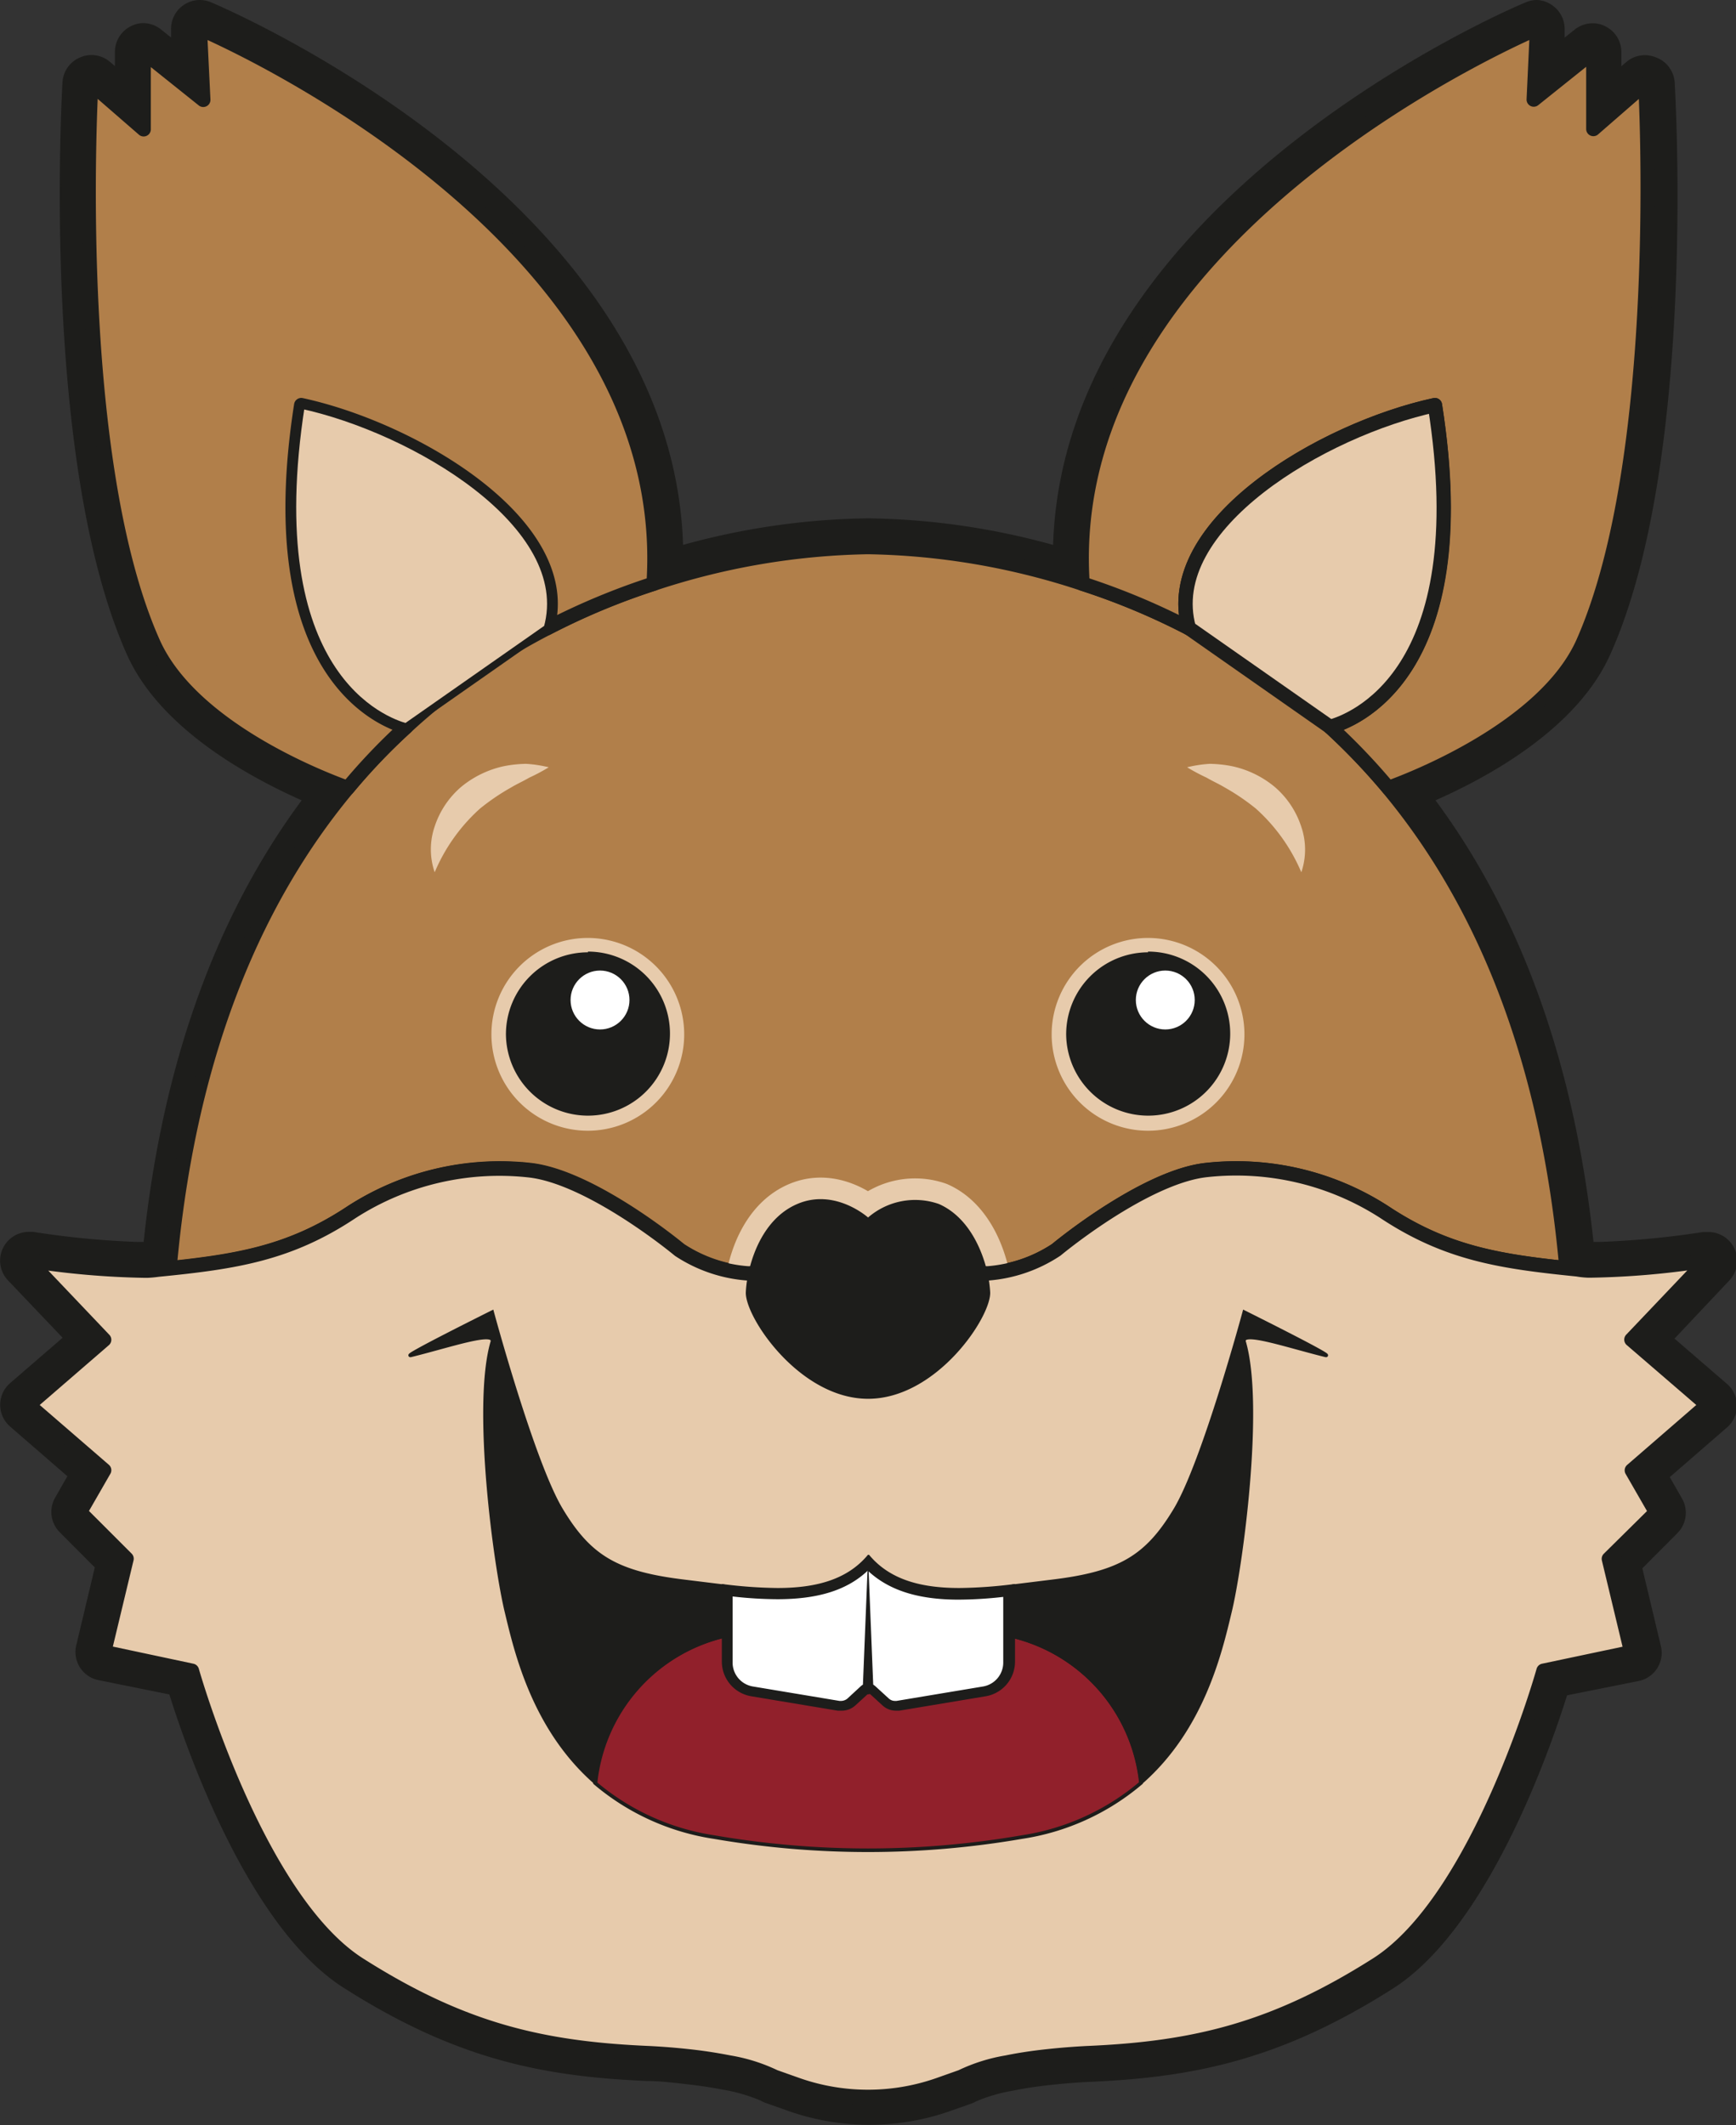 <svg xmlns="http://www.w3.org/2000/svg" viewBox="0 0 120.85 147.93"><rect x="0" y="0" width="120.85" height="147.93" fill="#333333" stroke="none"/><defs><style>.cls-1,.cls-10{fill:#1d1d1b;}.cls-2,.cls-6{fill:#b17f4a;}.cls-10,.cls-2,.cls-6,.cls-7,.cls-8,.cls-9{stroke:#1d1d1b;}.cls-10,.cls-2{stroke-miterlimit:10;}.cls-3{fill:none;stroke:#e7cbac;stroke-width:3px;}.cls-3,.cls-6,.cls-7,.cls-8,.cls-9{stroke-linecap:round;stroke-linejoin:round;}.cls-4,.cls-7,.cls-8{fill:#e7cbac;}.cls-5{fill:#fff;}.cls-8{stroke-width:0.5px;}.cls-9{fill:#91202b;}.cls-10,.cls-9{stroke-width:0.25px;}</style></defs><g id="Ebene_2" data-name="Ebene 2"><g id="Ebene_1-2" data-name="Ebene 1"><g id="laugh"><path class="cls-1" d="M107,2l-.23,4.93,4.15-3.32,0,5.37,3.62-3.15S116,31.67,110.2,44.74c-2.69,6-12,9.55-13.55,10.11,0,0,0,0,.06.08,6.09,7.34,10.87,17.83,12.29,32.81-.11.32.22.52.81.62h0a5.38,5.38,0,0,0,.76.08h.72a63,63,0,0,0,7.53-.72l-5.25,5.52,5.25,4.54-5.25,4.55,1.68,2.92L112,108.51l1.56,6.5-6.11,1.29S103,132.21,95.84,136.75s-12.69,5.85-20.16,6.17c-1,.05-1.94.13-2.76.22-1.12.12-2.06.27-2.83.43a11.77,11.77,0,0,0-3.17,1l-1.61.57a15,15,0,0,1-9.77,0l-1.61-.57a11.77,11.77,0,0,0-3.17-1c-.77-.15-1.71-.31-2.83-.43-.82-.09-1.74-.17-2.76-.22-7.47-.32-13-1.62-20.16-6.17S13.36,116.3,13.36,116.3L7.25,115l1.56-6.5-3.24-3.24,1.68-2.92L2,97.8l5.25-4.54L2,87.74a63.25,63.25,0,0,0,7.54.72h.71a7.4,7.4,0,0,0,.75-.07h0c.59-.1.92-.3.81-.62,1.42-15,6.2-25.47,12.29-32.81l.07-.08c-1.56-.56-10.86-4.07-13.55-10.11C4.83,31.67,6.35,5.83,6.35,5.83L10,9l0-5.37,4.15,3.32L13.91,2S47.15,16,45.5,40.63a49.9,49.9,0,0,1,14.93-2.55,49.9,49.9,0,0,1,14.93,2.55C73.71,16,107,2,107,2M21.14,28.24c7.79,1.74,18.94,8.34,17,15.48h0c2-7.14-9.17-13.74-17-15.48l-.17,0,.17,0M28.27,50.6h0m90.58,37.14h0M107,0a2,2,0,0,0-.78.16C104.81.73,74.07,14,73.31,37.93a50.56,50.56,0,0,0-12.88-1.85,50.56,50.56,0,0,0-12.88,1.85C46.79,14,16.05.73,14.69.16A2,2,0,0,0,13.91,0a2,2,0,0,0-1.14.36,2,2,0,0,0-.86,1.73l0,.52-.7-.56A2,2,0,0,0,10,1.61a1.87,1.87,0,0,0-.86.2A2,2,0,0,0,8,3.6v1l-.33-.28a2,2,0,0,0-1.31-.49A2,2,0,0,0,5.57,4,2,2,0,0,0,4.35,5.71C4.29,6.79,2.87,32.19,8.83,45.55,11.1,50.65,17.16,54,21,55.71c-6,8.1-9.7,18.42-11,30.74H9.54a60.41,60.41,0,0,1-7.23-.7l-.31,0A2,2,0,0,0,.55,89.12l3.81,4L.69,96.29a2,2,0,0,0,0,3l4,3.47-.85,1.49a2,2,0,0,0,.32,2.41l2.44,2.45-1.29,5.41a2,2,0,0,0,.25,1.54,2,2,0,0,0,1.28.89l4.95,1c1.22,3.9,5.53,16.24,12.15,20.43,7.85,5,13.91,6.17,21.14,6.48.87,0,1.73.11,2.63.21s1.74.22,2.67.4a11.65,11.65,0,0,1,2.59.76,1.92,1.92,0,0,0,.29.14l1.61.57A17,17,0,0,0,66,147l1.62-.57a1.87,1.87,0,0,0,.32-.15h0a11.4,11.4,0,0,1,2.58-.75c.78-.16,1.67-.3,2.64-.4s1.77-.17,2.65-.21c7.23-.31,13.29-1.5,21.13-6.48,6.62-4.19,10.93-16.53,12.15-20.43l5-1a2,2,0,0,0,1.28-.89,2,2,0,0,0,.25-1.54l-1.29-5.41,2.44-2.45a2,2,0,0,0,.32-2.41l-.85-1.49,4-3.47a2,2,0,0,0,0-3l-3.67-3.17,3.77-4a2,2,0,0,0,.59-1.42,2,2,0,0,0-2-2h-.13l-.24,0a60.93,60.93,0,0,1-7.19.69h-.44c-1.32-12.32-5-22.64-11-30.74,3.83-1.69,9.89-5.05,12.17-10.16,6-13.36,4.54-38.76,4.48-39.84A2,2,0,0,0,115.29,4a2,2,0,0,0-.78-.16,2,2,0,0,0-1.31.49l-.33.28v-1a2,2,0,0,0-1.14-1.79,1.87,1.87,0,0,0-.86-.2,2,2,0,0,0-1.25.44l-.7.56,0-.52a2,2,0,0,0-.86-1.73A2,2,0,0,0,107,0Zm0,4h0Z"/><g id="oben"><path class="cls-2" d="M109.81,88.36c-5.38-.53-9.1-1.1-13.46-4A19,19,0,0,0,84,81.45c-3.67.38-8.76,4.15-10.48,5.56a10,10,0,0,1-4.77,1.62H52.1A10,10,0,0,1,47.33,87c-1.72-1.41-6.81-5.18-10.48-5.56a19,19,0,0,0-12.34,2.92c-4.36,2.89-8.09,3.46-13.47,4,.59-.1.92-.3.81-.62,1.42-15,6.2-25.47,12.29-32.81l.07-.08a42.28,42.28,0,0,1,4.06-4.25,44.56,44.56,0,0,1,9.83-6.88,48.28,48.28,0,0,1,7.4-3.09,49.9,49.9,0,0,1,14.93-2.55,49.9,49.9,0,0,1,14.93,2.55,48.28,48.28,0,0,1,7.4,3.09A45.33,45.33,0,0,1,96.65,54.85s0,0,.06.08c6.09,7.34,10.87,17.83,12.29,32.81C108.89,88.06,109.22,88.26,109.81,88.36Z"/><path class="cls-3" d="M52.1,88.63c.37-1.73,1.34-3.94,3.4-4.82,2.63-1.13,4.93.94,4.93.94a5,5,0,0,1,4.93-.94c2,.88,3,3.09,3.39,4.82"/><g id="augenbrauen"><path class="cls-4" d="M30.26,60.72a4.91,4.91,0,0,1,0-3.19,6.15,6.15,0,0,1,1.85-2.76,7,7,0,0,1,2.94-1.43,8.58,8.58,0,0,1,1.58-.17,9,9,0,0,1,1.57.24,12.76,12.76,0,0,1-1.35.72c-.43.25-.86.44-1.26.68a15.4,15.4,0,0,0-2.18,1.48A12.47,12.47,0,0,0,30.26,60.72Z"/><path class="cls-4" d="M90.59,60.72a12.47,12.47,0,0,0-3.16-4.43,15.4,15.4,0,0,0-2.18-1.48c-.4-.24-.83-.43-1.26-.68a13.81,13.81,0,0,1-1.35-.72,9,9,0,0,1,1.57-.24,8.58,8.58,0,0,1,1.58.17,6.9,6.9,0,0,1,2.94,1.43,6.15,6.15,0,0,1,1.85,2.76A4.91,4.91,0,0,1,90.59,60.72Z"/></g><g id="AugeL"><path class="cls-1" d="M40.93,78.15a6.21,6.21,0,1,1,6.2-6.2A6.21,6.21,0,0,1,40.93,78.15Z"/><path class="cls-4" d="M40.93,66.24A5.71,5.71,0,1,1,35.22,72a5.71,5.71,0,0,1,5.71-5.71m0-1A6.71,6.71,0,1,0,47.63,72a6.72,6.72,0,0,0-6.7-6.71Z"/><circle class="cls-5" cx="41.77" cy="69.61" r="2.05"/></g><g id="AugeR"><circle class="cls-1" cx="79.92" cy="71.95" r="5.7"/><path class="cls-1" d="M79.92,78.15A6.21,6.21,0,1,1,86.13,72,6.21,6.21,0,0,1,79.92,78.15Z"/><path class="cls-4" d="M79.92,66.24A5.71,5.71,0,1,1,74.22,72a5.71,5.71,0,0,1,5.7-5.71m0-1A6.71,6.71,0,1,0,86.63,72a6.72,6.72,0,0,0-6.71-6.71Z"/><circle class="cls-5" cx="81.12" cy="69.61" r="2.05"/></g></g><g id="Ohren"><g id="Aussenohren"><path class="cls-6" d="M45.5,40.63a48.28,48.28,0,0,0-7.4,3.09c2-7.19-9.34-13.84-17.13-15.52-2.95,18.89,5.85,22,7.3,22.4a42.28,42.28,0,0,0-4.06,4.25c-1.56-.56-10.86-4.07-13.55-10.11C4.83,31.67,6.35,5.83,6.35,5.83L10,9l0-5.37,4.15,3.32L13.91,2S47.15,16,45.5,40.63Z"/><path class="cls-6" d="M110.2,44.74c-2.69,6-12,9.55-13.55,10.11a44.58,44.58,0,0,0-4.06-4.25c1.45-.38,10.25-3.51,7.3-22.4-7.79,1.68-19.12,8.33-17.13,15.52a48.28,48.28,0,0,0-7.4-3.09C73.71,16,107,2,107,2l-.23,4.93,4.15-3.32,0,5.37,3.62-3.15S116,31.67,110.2,44.74Z"/></g><g id="Innenohren"><path class="cls-7" d="M82.76,43.72c-2-7.19,9.34-13.84,17.13-15.52,3,18.89-5.85,22-7.3,22.4Z"/><path class="cls-8" d="M38.1,43.72c2-7.19-9.34-13.84-17.13-15.52-2.95,18.89,5.85,22,7.3,22.4Z"/></g></g><g id="mundpartie"><path class="cls-7" d="M118.85,97.8l-5.25,4.55,1.68,2.92L112,108.51l1.56,6.5-6.11,1.29S103,132.21,95.84,136.75s-12.69,5.85-20.16,6.17c-1,.05-1.94.13-2.76.22-1.12.12-2.06.27-2.83.43a11.77,11.77,0,0,0-3.17,1l-1.61.57a14.88,14.88,0,0,1-9.77,0l-1.61-.57a11.77,11.77,0,0,0-3.17-1c-.77-.15-1.71-.31-2.83-.43-.82-.09-1.74-.17-2.76-.22-7.47-.32-13-1.62-20.16-6.17S13.36,116.3,13.36,116.3L7.25,115l1.56-6.5-3.24-3.24,1.68-2.92L2,97.8l5.25-4.54L2,87.74a57.54,57.54,0,0,0,8.1.71h.15a7.4,7.4,0,0,0,.75-.07h0c5.38-.53,9.11-1.1,13.47-4a19,19,0,0,1,12.34-2.92c3.67.38,8.76,4.15,10.48,5.56a10,10,0,0,0,4.77,1.62H68.76A10,10,0,0,0,73.53,87c1.72-1.41,6.81-5.18,10.48-5.56a19,19,0,0,1,12.34,2.92c4.36,2.89,8.08,3.46,13.46,4h0a5.38,5.38,0,0,0,.76.08h.16a57.34,57.34,0,0,0,8.09-.71l-5.25,5.52Z"/><g id="Mundpartie-2" data-name="Mundpartie"><path class="cls-9" d="M79.44,124.1h0a16.64,16.64,0,0,1-8.31,3.78,63.08,63.08,0,0,1-21.41,0,16.64,16.64,0,0,1-8.31-3.78h0a11.77,11.77,0,0,1,8.85-10.18,23.79,23.79,0,0,1,20.33,0A11.77,11.77,0,0,1,79.44,124.1Z"/><path class="cls-10" d="M86.62,91.34s6.43,3.2,5.64,3c-2.76-.68-5.9-1.78-5.65-.92,1.29,4.46-.22,15.65-1,18.82-.66,2.76-1.9,8.11-6.19,11.85a11.77,11.77,0,0,0-8.85-10.18v-3.5l2.68-.33c4.71-.57,6.59-1.7,8.57-5S86.62,91.34,86.62,91.34Z"/><path class="cls-10" d="M34.26,91.34s-6.43,3.2-5.64,3c2.76-.68,5.9-1.78,5.65-.92-1.3,4.46.22,15.65,1,18.82.66,2.76,1.9,8.11,6.19,11.85a11.77,11.77,0,0,1,8.85-10.18v-3.5l-2.68-.33c-4.71-.57-6.59-1.7-8.57-5S34.26,91.34,34.26,91.34Z"/></g><path class="cls-5" d="M62.31,118.73a1,1,0,0,1-.68-.27l-1-.87a.39.39,0,0,0-.5,0l-.94.86a1,1,0,0,1-.7.28l-.17,0-6-1a2.07,2.07,0,0,1-1.75-2.06v-5a29.44,29.44,0,0,0,3.49.24c2.9,0,4.92-.68,6.3-2.12,1.38,1.44,3.39,2.12,6.29,2.12a29.76,29.76,0,0,0,3.5-.24v5a2.08,2.08,0,0,1-1.75,2.06l-6,1Z"/><path class="cls-1" d="M60.43,109.35c1.44,1.34,3.46,2,6.29,2a28.42,28.42,0,0,0,3.12-.19v4.55a1.69,1.69,0,0,1-1.43,1.69l-6,1h-.11a.63.63,0,0,1-.43-.17l-.94-.86a.75.75,0,0,0-1,0l-.93.86a.7.7,0,0,1-.45.17h-.11l-6-1A1.69,1.69,0,0,1,51,115.68v-4.55a28.42,28.42,0,0,0,3.12.19c2.83,0,4.86-.63,6.3-2m0-1.09c-1.49,1.8-3.77,2.31-6.3,2.31a32.35,32.35,0,0,1-3.87-.28v5.39a2.45,2.45,0,0,0,2.07,2.43l6,1,.23,0a1.42,1.42,0,0,0,1-.37l.94-.86.94.86a1.38,1.38,0,0,0,.94.37l.23,0,6-1a2.45,2.45,0,0,0,2.06-2.43v-5.39a32.35,32.35,0,0,1-3.87.28c-2.53,0-4.8-.51-6.29-2.31Z"/><path class="cls-1" d="M60.06,117.56l.37-9.17.37,9.17a.38.38,0,0,1-.36.38.37.37,0,0,1-.38-.35Z"/></g><path id="Nase" class="cls-1" d="M68.93,89.93c.1,1.7-3.71,7.44-8.5,7.44s-8.61-5.74-8.51-7.44a7.87,7.87,0,0,1,.18-1.3c.37-1.73,1.34-3.94,3.4-4.82,2.63-1.13,4.93.94,4.93.94a5,5,0,0,1,4.93-.94c2,.88,3,3.09,3.39,4.82A9.11,9.11,0,0,1,68.93,89.93Z"/></g></g></g></svg>